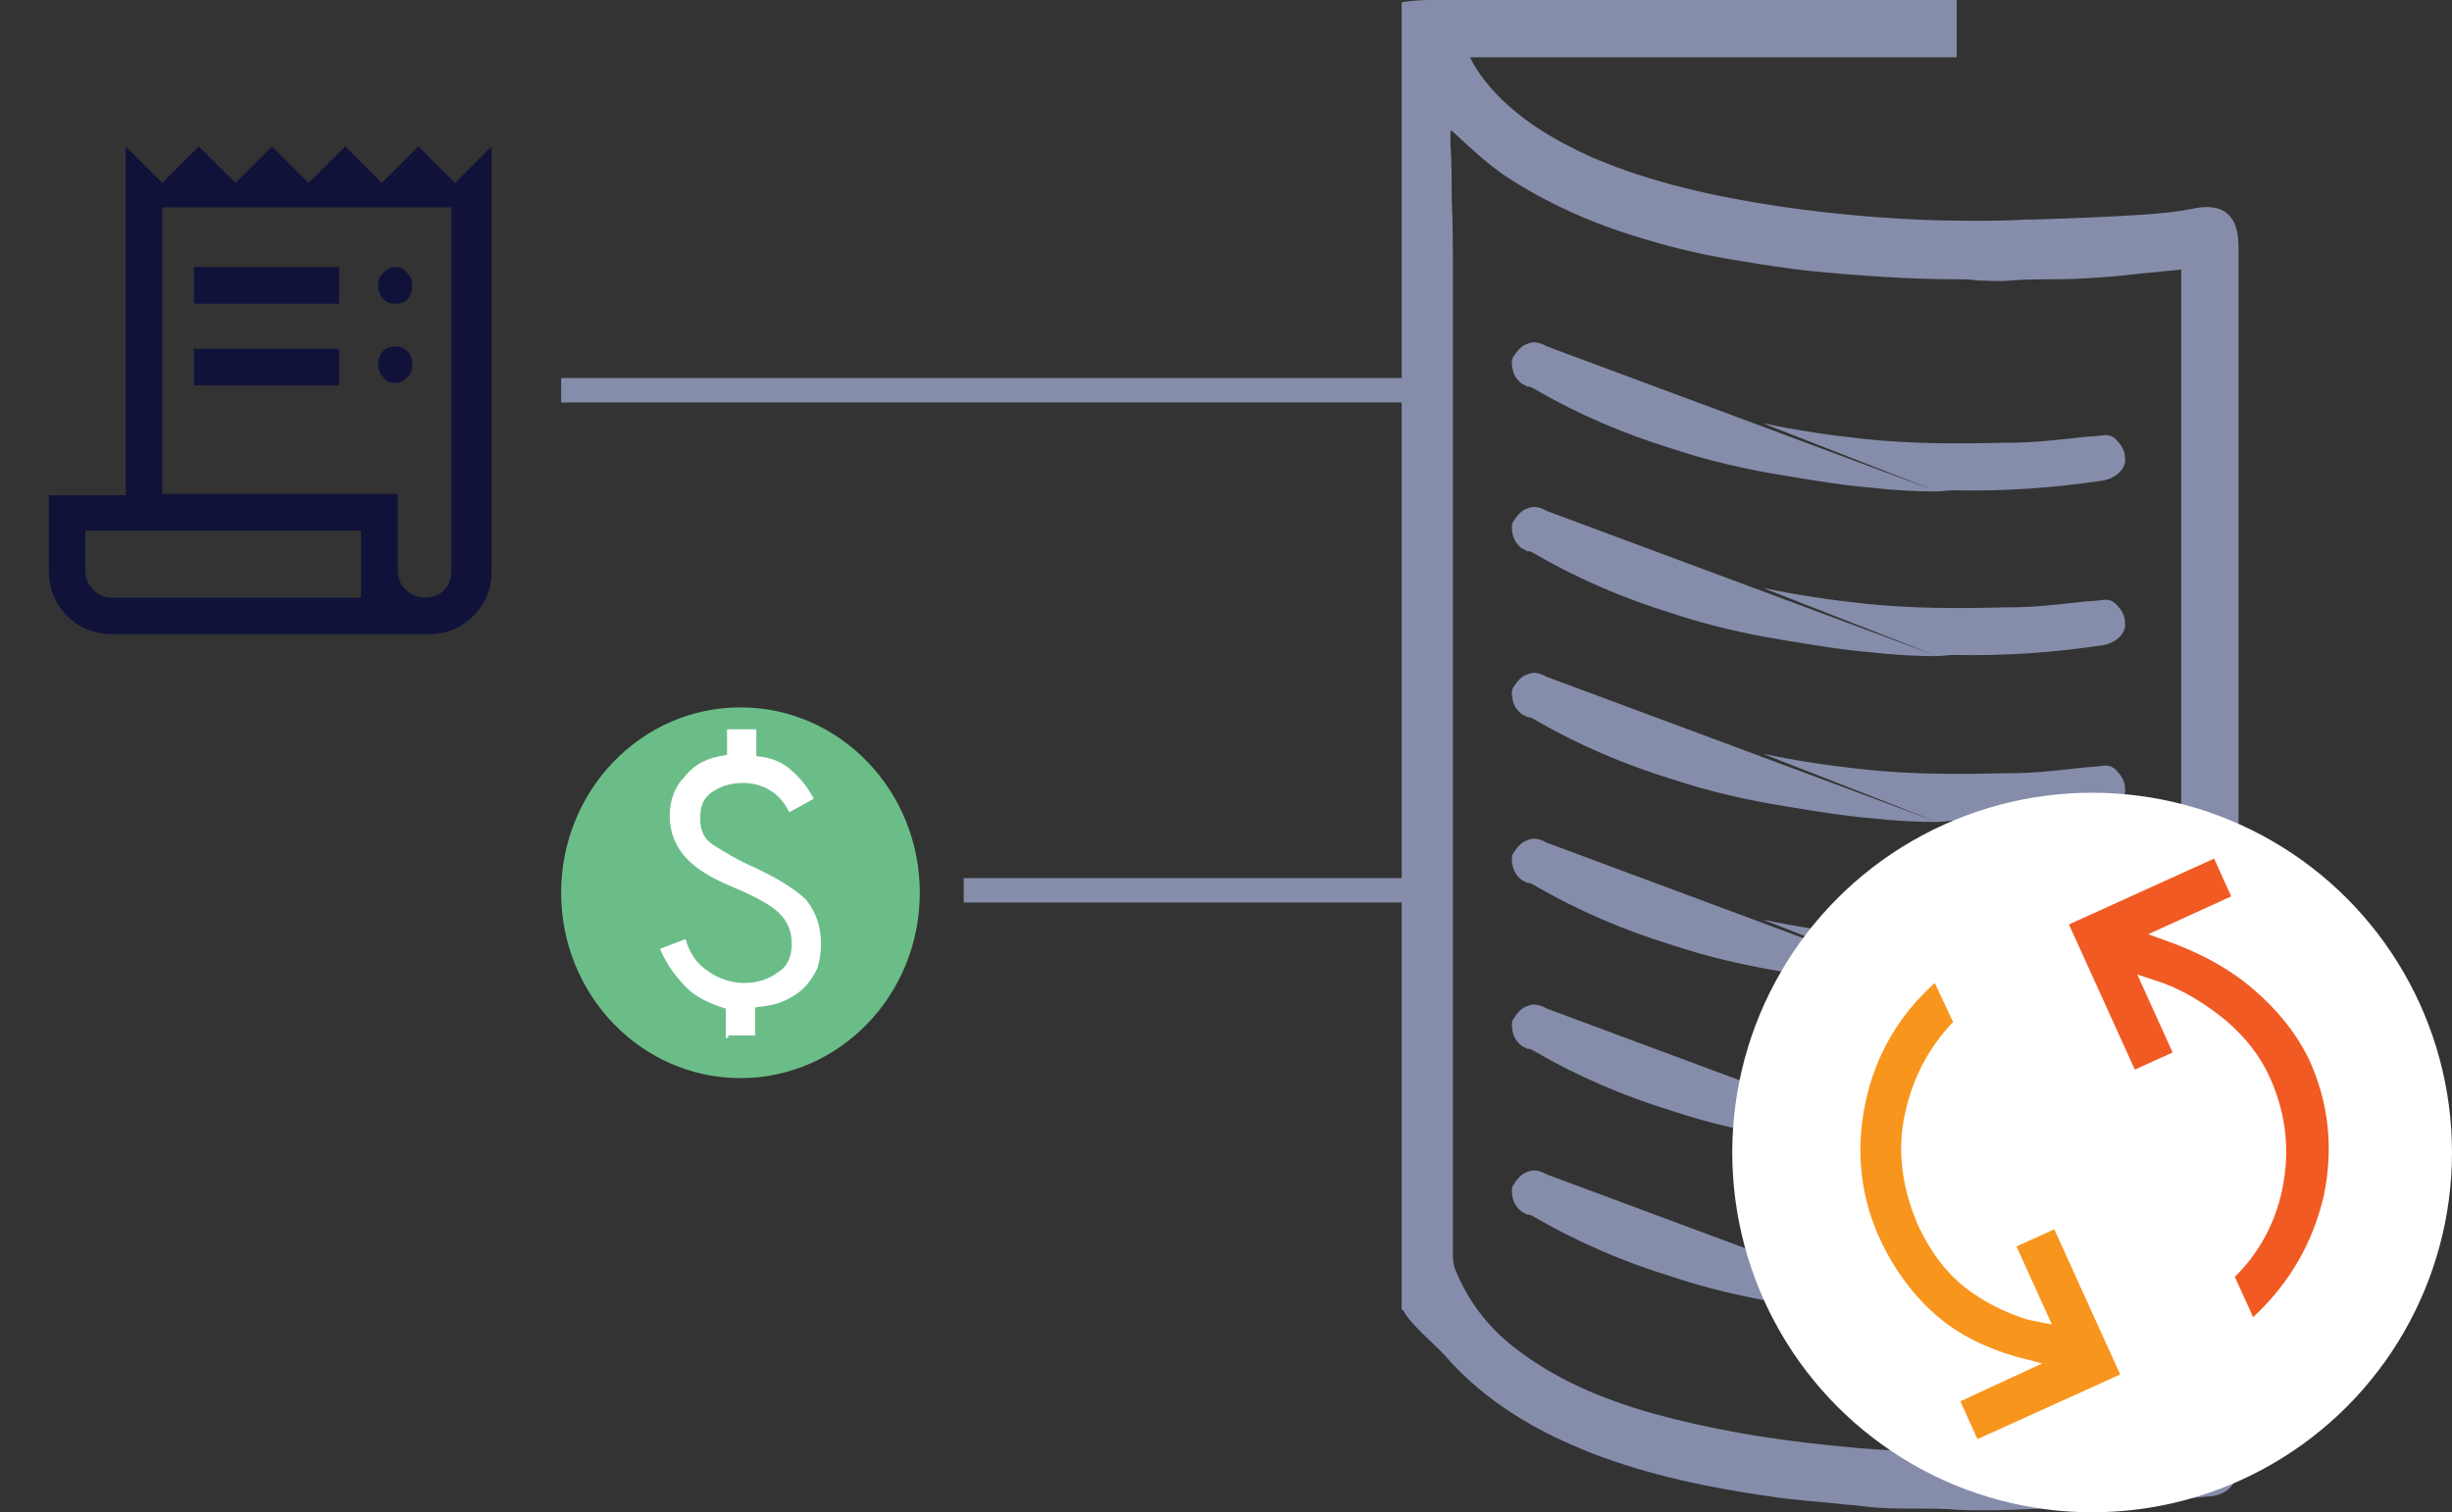 <?xml version="1.0" encoding="utf-8"?>
<!-- Generator: Adobe Illustrator 27.7.0, SVG Export Plug-In . SVG Version: 6.00 Build 0)  -->
<svg version="1.1" id="Layer_1" xmlns="http://www.w3.org/2000/svg" xmlns:xlink="http://www.w3.org/1999/xlink" x="0px" y="0px"
	 viewBox="0 0 201 124" style="enable-background:new 0 0 201 124;" xml:space="preserve">
<rect x="0" y="0" width="201" height="124" fill="#333333" stroke="none"/>
<style type="text/css">
	.st0{fill:#6BBD88;}
	.st1{fill:#FFFFFF;}
	.st2{fill:#10123A;}
	.st3{fill:#868DAA;stroke:#FFFFFF;}
	.st4{fill:#868DAA;}
	.st5{fill-rule:evenodd;clip-rule:evenodd;fill:#868DAA;}
	.st6{fill:#F15A22;}
	.st7{fill:#F8951D;}
</style>
<g>
	<ellipse class="st0" cx="60.7" cy="73.2" rx="14.7" ry="15.2"/>
</g>
<path class="st1" d="M59.5,85.1v-2.4c-1.3-0.4-2.4-0.9-3.2-1.7c-0.8-0.8-1.6-1.8-2.2-3.2l2.1-0.8c0.3,1.1,0.9,2,1.8,2.6
	c0.8,0.6,1.9,1,3,1c1.1,0,2-0.3,2.8-0.9c0.8-0.5,1.1-1.3,1.1-2.3c0-1-0.3-1.8-1-2.5c-0.7-0.7-2-1.4-3.9-2.2c-1.7-0.7-3-1.5-3.8-2.4
	c-0.8-0.9-1.3-2-1.3-3.4c0-1.3,0.4-2.4,1.3-3.3c0.8-1,1.9-1.5,3.4-1.7v-2.1h2.4v2.2c1.1,0.1,2,0.4,2.8,1.1s1.4,1.4,1.9,2.4l-2,1.1
	c-0.4-0.8-0.9-1.4-1.6-1.8c-0.6-0.4-1.4-0.6-2.2-0.6c-1.1,0-1.9,0.3-2.6,0.8c-0.7,0.5-0.9,1.2-0.9,2.1c0,1,0.3,1.7,1.1,2.2
	s1.9,1.2,3.5,1.9c1.9,0.9,3.3,1.8,4.1,2.6c0.8,1,1.2,2.2,1.2,3.6c0,0.7-0.1,1.4-0.3,2c-0.3,0.6-0.6,1.1-1.1,1.6
	c-0.4,0.4-1,0.8-1.7,1.1c-0.7,0.3-1.4,0.4-2.3,0.5v2.3h-2.2V85.1z"/>
<g>
	<path class="st2" d="M9.2,52c-1.4,0-2.7-0.5-3.7-1.5c-1-1-1.5-2.3-1.5-3.7v-6.2h6.3V12l3,3l3-3l3,3l3-3l3,3l3-3l3,3l3-3l3,3l3-3
		v34.8c0,1.5-0.5,2.7-1.5,3.7c-1,1-2.2,1.5-3.7,1.5H9.2z M34.8,49c0.7,0,1.2-0.2,1.6-0.6c0.4-0.4,0.6-1,0.6-1.6V17H13.3v23.5h19.3
		v6.2c0,0.7,0.2,1.2,0.6,1.6S34.1,49,34.8,49z M15.9,24.9v-3h11.9v3H15.9z M15.9,31.6v-3h11.9v3H15.9z M32.4,24.9
		c-0.4,0-0.7-0.1-1-0.4c-0.3-0.3-0.4-0.7-0.4-1.1s0.1-0.8,0.4-1c0.3-0.3,0.6-0.5,1-0.5c0.4,0,0.7,0.1,1,0.5c0.3,0.3,0.4,0.6,0.4,1
		s-0.1,0.8-0.4,1.1C33.2,24.8,32.8,24.9,32.4,24.9z M32.4,31.4c-0.4,0-0.7-0.1-1-0.5c-0.3-0.3-0.4-0.6-0.4-1s0.1-0.8,0.4-1.1
		c0.3-0.3,0.6-0.4,1-0.4c0.4,0,0.7,0.1,1,0.4c0.3,0.3,0.4,0.7,0.4,1.1s-0.1,0.8-0.4,1C33.2,31.2,32.8,31.4,32.4,31.4z M9.2,49h20.4
		v-5.5H7v3.2c0,0.7,0.2,1.2,0.6,1.6C8,48.8,8.5,49,9.2,49z"/>
</g>
<path class="st3" d="M392.8,98.6c0.7,0,1.3,0,2,0c0.3,0,0.6,0,0.9,0 M392.8,98.6L360,86.3c0.2-0.2,0.6-0.3,1.1-0.3
	c0.5,0,0.9,0.1,1.3,0.3c4.8,2.8,9.9,4.7,15.2,6l0,0c2.8,0.7,5.7,1.1,8.6,1.5l0,0c4.5,0.6,9,0.5,13.4,0.5c0.3,0,0.7,0,1,0l0,0
	c2.1,0,4.3-0.2,6.4-0.6l-0.1-0.5l0.1,0.5c0.9-0.2,1.8,0.3,2.1,0.9c0.2,0.4,0.3,0.8,0.3,1.1c0,0.3-0.1,0.7-0.4,1.1
	c-0.3,0.3-0.6,0.5-1.1,0.6l0.1,0.5 M392.8,98.6c-3.5-0.1-7-0.5-10.5-1 M392.8,98.6l-10.5-1 M395.6,98.6L395.6,98.6
	c2.6,0,5.3,0,7.9-0.3c0.4-0.1,0.9-0.1,1.3-0.1c1.1-0.1,2.1-0.2,3.2-0.4 M395.6,98.6L395.6,98.6v-0.5c-0.1,0-0.2,0-0.3,0 M395.6,98.6
	l-0.4-0.2l0,0l0.1-0.3 M408,97.7l-0.1-0.5c-1,0.2-2,0.3-3.1,0.4c-0.5,0-0.9,0.1-1.4,0.1c-2.6,0.3-5.2,0.3-7.9,0.3l-0.3,0l0,0
	 M408,97.7l-48-11.4c-0.6,0.5-0.8,1.1-0.7,1.7c0.1,0.6,0.5,1.2,1,1.5l0,0c3.2,1.9,6.6,3.4,10.1,4.6v0c3.9,1.3,7.9,2.3,11.9,3l0,0
	c3.5,0.5,6.9,0.9,10.4,1l0,0c0.7,0,1.3,0,2,0c0.2,0,0.4,0,0.6,0 M382.3,97.6c-4.1-0.6-8.1-1.6-12-3L382.3,97.6z"/>
<path class="st4" d="M128.5,29.2L128.5,29.2 M128.5,29.2L128.5,29.2 M158.8,40.3L158.8,40.3l1.2-0.1c4.4,0.1,8.4-0.2,12.4-0.8
	c1.1-0.2,1.9-1,1.8-1.8c0-0.5-0.2-1-0.6-1.4c-0.3-0.4-0.7-0.6-1.3-0.5c-0.7,0.1-1.4,0.1-2.1,0.2c-1.8,0.2-3.6,0.4-5.5,0.4
	c-0.1,0-0.3,0-0.4,0c-3.8,0.1-7.6,0.1-11.4-0.3l0-0.4l0,0.4c-2.8-0.3-5.6-0.7-8.4-1.3L158.8,40.3z M158.8,40.3
	c-1.7,0-3.5-0.1-5.3-0.3c-2.4-0.2-4.8-0.6-7.2-1c-3.1-0.5-6.2-1.2-9.2-2.2l0,0c-3.9-1.2-7.7-2.8-11.3-4.9c-0.2-0.1-0.3-0.2-0.5-0.2
	c0,0-0.1,0-0.1,0c-0.2-0.1-0.3-0.2-0.4-0.2c-0.4-0.3-0.7-0.7-0.8-1.2c-0.1-0.5-0.1-0.9,0.1-1.1v0c0.3-0.5,0.7-0.9,1.1-1
	c0.4-0.2,0.9-0.2,1.6,0.2L158.8,40.3z"/>
<path class="st4" d="M128.5,42.7L128.5,42.7 M128.5,42.7L128.5,42.7 M158.8,53.8L158.8,53.8l1.2-0.1c4.4,0.1,8.4-0.2,12.4-0.8
	c1.1-0.2,1.9-1,1.8-1.8c0-0.5-0.2-1-0.6-1.4c-0.3-0.4-0.7-0.6-1.3-0.5c-0.7,0.1-1.4,0.1-2.1,0.2c-1.8,0.2-3.6,0.4-5.5,0.4
	c-0.1,0-0.3,0-0.4,0c-3.8,0.1-7.6,0.1-11.4-0.3l0-0.4l0,0.4c-2.8-0.3-5.6-0.7-8.4-1.3L158.8,53.8z M158.8,53.8
	c-1.7,0-3.5-0.1-5.3-0.3c-2.4-0.2-4.8-0.6-7.2-1c-3.1-0.5-6.2-1.2-9.2-2.2l0,0c-3.9-1.2-7.7-2.8-11.3-4.9c-0.2-0.1-0.3-0.2-0.5-0.2
	c0,0-0.1,0-0.1,0c-0.2-0.1-0.3-0.2-0.4-0.2c-0.4-0.3-0.7-0.7-0.8-1.2c-0.1-0.5-0.1-0.9,0.1-1.1v0c0.3-0.5,0.7-0.9,1.1-1
	c0.4-0.2,0.9-0.2,1.6,0.2L158.8,53.8z"/>
<path class="st4" d="M128.5,56.3L128.5,56.3 M128.5,56.3L128.5,56.3 M158.8,67.4L158.8,67.4l1.2-0.1c4.4,0.1,8.4-0.2,12.4-0.8
	c1.1-0.2,1.9-1,1.8-1.8c0-0.5-0.2-1-0.6-1.4c-0.3-0.4-0.7-0.6-1.3-0.5c-0.7,0.1-1.4,0.1-2.1,0.2c-1.8,0.2-3.6,0.4-5.5,0.4
	c-0.1,0-0.3,0-0.4,0c-3.8,0.1-7.6,0.1-11.4-0.3l0-0.4l0,0.4c-2.8-0.3-5.6-0.7-8.4-1.3L158.8,67.4z M158.8,67.4
	c-1.7,0-3.5-0.1-5.3-0.3c-2.4-0.2-4.8-0.6-7.2-1c-3.1-0.5-6.2-1.2-9.2-2.2l0,0c-3.9-1.2-7.7-2.8-11.3-4.9c-0.2-0.1-0.3-0.2-0.5-0.2
	c0,0-0.1,0-0.1,0c-0.2-0.1-0.3-0.2-0.4-0.2c-0.4-0.3-0.7-0.7-0.8-1.2c-0.1-0.5-0.1-0.9,0.1-1.1v0c0.3-0.5,0.7-0.9,1.1-1
	c0.4-0.2,0.9-0.2,1.6,0.2L158.8,67.4z"/>
<path class="st4" d="M128.5,69.9L128.5,69.9 M128.5,69.9L128.5,69.9 M158.8,81L158.8,81l1.2-0.1c4.4,0.1,8.4-0.2,12.4-0.8
	c1.1-0.2,1.9-1,1.8-1.8c0-0.5-0.2-1-0.6-1.4c-0.3-0.4-0.7-0.6-1.3-0.5c-0.7,0.1-1.4,0.1-2.1,0.2c-1.8,0.2-3.6,0.4-5.5,0.4
	c-0.1,0-0.3,0-0.4,0c-3.8,0.1-7.6,0.1-11.4-0.3l0-0.4l0,0.4c-2.8-0.3-5.6-0.7-8.4-1.3L158.8,81z M158.8,81c-1.7,0-3.5-0.1-5.3-0.3
	c-2.4-0.2-4.8-0.6-7.2-1c-3.1-0.5-6.2-1.2-9.2-2.2l0,0c-3.9-1.2-7.7-2.8-11.3-4.9c-0.2-0.1-0.3-0.2-0.5-0.2c0,0-0.1,0-0.1,0
	c-0.2-0.1-0.3-0.2-0.4-0.2c-0.4-0.3-0.7-0.7-0.8-1.2c-0.1-0.5-0.1-0.9,0.1-1.1v0c0.3-0.5,0.7-0.9,1.1-1c0.4-0.2,0.9-0.2,1.6,0.2
	L158.8,81z"/>
<path class="st4" d="M128.5,83.5L128.5,83.5 M128.5,83.5L128.5,83.5 M158.8,94.6L158.8,94.6l1.2-0.1c4.4,0.1,8.4-0.2,12.4-0.8
	c1.1-0.2,1.9-1,1.8-1.8c0-0.5-0.2-1-0.6-1.4c-0.3-0.4-0.7-0.6-1.3-0.5c-0.7,0.1-1.4,0.1-2.1,0.2c-1.8,0.2-3.6,0.4-5.5,0.4
	c-0.1,0-0.3,0-0.4,0c-3.8,0.1-7.6,0.1-11.4-0.3l0-0.4l0,0.4c-2.8-0.3-5.6-0.7-8.4-1.3L158.8,94.6z M158.8,94.6
	c-1.7,0-3.5-0.1-5.3-0.3c-2.4-0.2-4.8-0.6-7.2-1c-3.1-0.5-6.2-1.2-9.2-2.2l0,0c-3.9-1.2-7.7-2.8-11.3-4.9c-0.2-0.1-0.3-0.2-0.5-0.2
	c0,0-0.1,0-0.1,0c-0.2-0.1-0.3-0.2-0.4-0.2c-0.4-0.3-0.7-0.7-0.8-1.2c-0.1-0.5-0.1-0.9,0.1-1.1v0c0.3-0.5,0.7-0.9,1.1-1
	c0.4-0.2,0.9-0.2,1.6,0.2L158.8,94.6z"/>
<path class="st4" d="M128.5,97.1L128.5,97.1 M128.5,97.1L128.5,97.1 M158.8,108.2L158.8,108.2l1.2-0.1c4.4,0.1,8.4-0.2,12.4-0.8
	c1.1-0.2,1.9-1,1.8-1.8c0-0.5-0.2-1-0.6-1.4c-0.3-0.4-0.7-0.6-1.3-0.5c-0.7,0.1-1.4,0.1-2.1,0.2c-1.8,0.2-3.6,0.4-5.5,0.4
	c-0.1,0-0.3,0-0.4,0c-3.8,0.1-7.6,0.1-11.4-0.3l0-0.4l0,0.4c-2.8-0.3-5.6-0.7-8.4-1.3L158.8,108.2z M158.8,108.2
	c-1.7,0-3.5-0.1-5.3-0.3c-2.4-0.2-4.8-0.6-7.2-1c-3.1-0.5-6.2-1.2-9.2-2.2l0,0c-3.9-1.2-7.7-2.8-11.3-4.9c-0.2-0.1-0.3-0.2-0.5-0.2
	c0,0-0.1,0-0.1,0c-0.2-0.1-0.3-0.2-0.4-0.2c-0.4-0.3-0.7-0.7-0.8-1.2c-0.1-0.5-0.1-0.9,0.1-1.1v0c0.3-0.5,0.7-0.9,1.1-1
	c0.4-0.2,0.9-0.2,1.6,0.2L158.8,108.2z"/>
<path class="st5" d="M115,107.4c0.7,1.3,2.4,2.6,3.4,3.7c3.4,3.9,7.6,6.3,12.2,8.1c4.7,1.8,9.6,2.8,14.5,3.5
	c1.9,0.3,3.7,0.4,5.6,0.6l0,0c0.7,0.1,1.3,0.1,2,0.2c1.5,0.2,3,0.2,4.5,0.2c1.1,0,2.2,0,3.3,0.1c2.3,0.1,4.6,0,6.9-0.1
	c1.2-0.1,2.4-0.1,3.6-0.1c0.9,0,1.8-0.1,2.7-0.2c1-0.1,2.1-0.2,3.1-0.3h0c1.4-0.1,2.9-0.3,4.3-0.4c1.5-0.1,2.4-1.1,2.4-2.6
	c0-1.5,0-3.1,0-4.6l0,0v0c0-4.8,0-9.5,0-14.3c0-0.8,0.2-1,1-1c1,0,2.2,0,3.6,0h0c1.4,0,3,0,4.9,0v-5c-3.8,0-4.7,0-8.5,0
	c-0.8,0-1-0.2-1-1c0-21.2,0-42.3,0-63.5v0V20.2c0-2.6-1.3-3.6-3.7-3.1c-1.4,0.3-2.8,0.4-4.1,0.5c-3,0.2-6,0.3-9,0.4
	c-0.2,0-0.4,0-0.6,0c-1.5,0.1-3,0.1-4.6,0.1c-2.6,0-5.1-0.1-7.7-0.3c-2.7-0.2-5.4-0.5-8.1-0.9c-5.2-0.8-10.3-1.9-15.2-4
	c-3.1-1.4-6-3.1-8.3-5.7c-0.6-0.7-1.2-1.5-1.7-2.5h0.9l0,0c9.2,0,9.7,0,10.1,0c0.4,0,0.8,0,10.1,0c2.1,0,4.2,0,6.3,0
	c4.2,0,8.4,0,12.5,0V0c-1.9,0-3.6,0-5.2,0c-9.1,0-12.7,0-16.3,0c-2.3,0-4.7,0-8.6,0c-3.1,0-7.1,0-12.9,0c0,0-0.1,0-0.1,0
	c-0.1,0-0.2,0-0.3,0c-0.4,0-1.8,0.1-2.1,0.2V107.4z M123.2,14.3c3.6,2.4,7.5,4.1,11.6,5.3c2.6,0.8,5.3,1.4,7.9,1.8
	c1.8,0.3,3.7,0.6,5.5,0.8c4.1,0.4,8.2,0.7,12.3,0.7c0.5,0,1,0,1.6,0.1l0,0c0.9,0,1.8,0.1,2.7,0c1.2-0.1,2.5-0.1,3.7-0.1
	c1.5,0,2.9-0.1,4.3-0.2c1.3-0.1,2.7-0.3,4.1-0.4l0,0c0.6-0.1,1.2-0.1,1.9-0.2V23v73c0,1,0,2,0,3l0,0c0,6.1,0,12.2,0,18.4
	c0,0.9-0.2,1-1,1c-1.4,0.1-2.8,0.2-4.2,0.3l0,0h0c-0.6,0.1-1.2,0.1-1.7,0.2c0,0-0.1,0-0.1,0c0,0-0.1,0-0.1,0
	c-4.5,0.2-9,0.2-13.4,0.1c-2.8,0-5.6-0.2-8.4-0.5c-4.9-0.5-9.7-1.3-14.4-2.6c-4.2-1.2-8.1-2.8-11.6-5.6c-2-1.6-3.6-3.7-4.6-6.2
	c-0.2-0.5-0.2-0.9-0.2-1.4c0-5.5,0-11,0-16.6c0-21.1,0-42.1,0-63.2c0-2.3,0-4.5-0.1-6.8v0v0c0-1.4,0-2.8-0.1-4.3c0-0.2,0-0.4,0-0.6
	v0v0c0-0.1,0-0.3,0-0.5l0.2,0.1l0,0C120.6,12.2,121.8,13.3,123.2,14.3L123.2,14.3z"/>
<circle class="st1" cx="171.5" cy="94.5" r="29.5"/>
<path class="st6" d="M184.7,108l-1.5-3.3c2.2-2.2,3.5-4.8,4-7.8c0.5-3,0.1-5.9-1.2-8.7c-0.8-1.7-1.9-3.1-3.5-4.5
	c-1.6-1.3-3.3-2.4-5.2-3.1l-2.1-0.7l2.9,6.4l-3.1,1.4l-5.4-11.9l11.9-5.4l1.4,3.1l-6.8,3.1l1.1,0.4c2.9,1,5.4,2.3,7.5,4.1
	c2,1.7,3.5,3.6,4.5,5.6c1.7,3.6,2.1,7.4,1.3,11.3C189.6,101.9,187.7,105.2,184.7,108z"/>
<path class="st7" d="M162.1,118l-1.4-3.1l6.7-3.1l-1.1-0.3c-3-0.7-5.5-1.9-7.4-3.5s-3.5-3.7-4.7-6.2c-1.7-3.6-2.1-7.4-1.3-11.3
	c0.8-3.9,2.7-7.2,5.7-9.9l1.5,3.2c-2.1,2.2-3.4,4.8-4,7.8s-0.1,6,1.1,8.8c1,2.2,2.3,3.9,3.8,5.1c1.5,1.2,3.3,2.1,5.2,2.7l2,0.4
	l-2.9-6.4l3.1-1.4l5.4,11.9L162.1,118z"/>
<rect x="46" y="31" class="st4" width="71" height="2"/>
<rect x="79" y="72" class="st4" width="38" height="2"/>
</svg>
